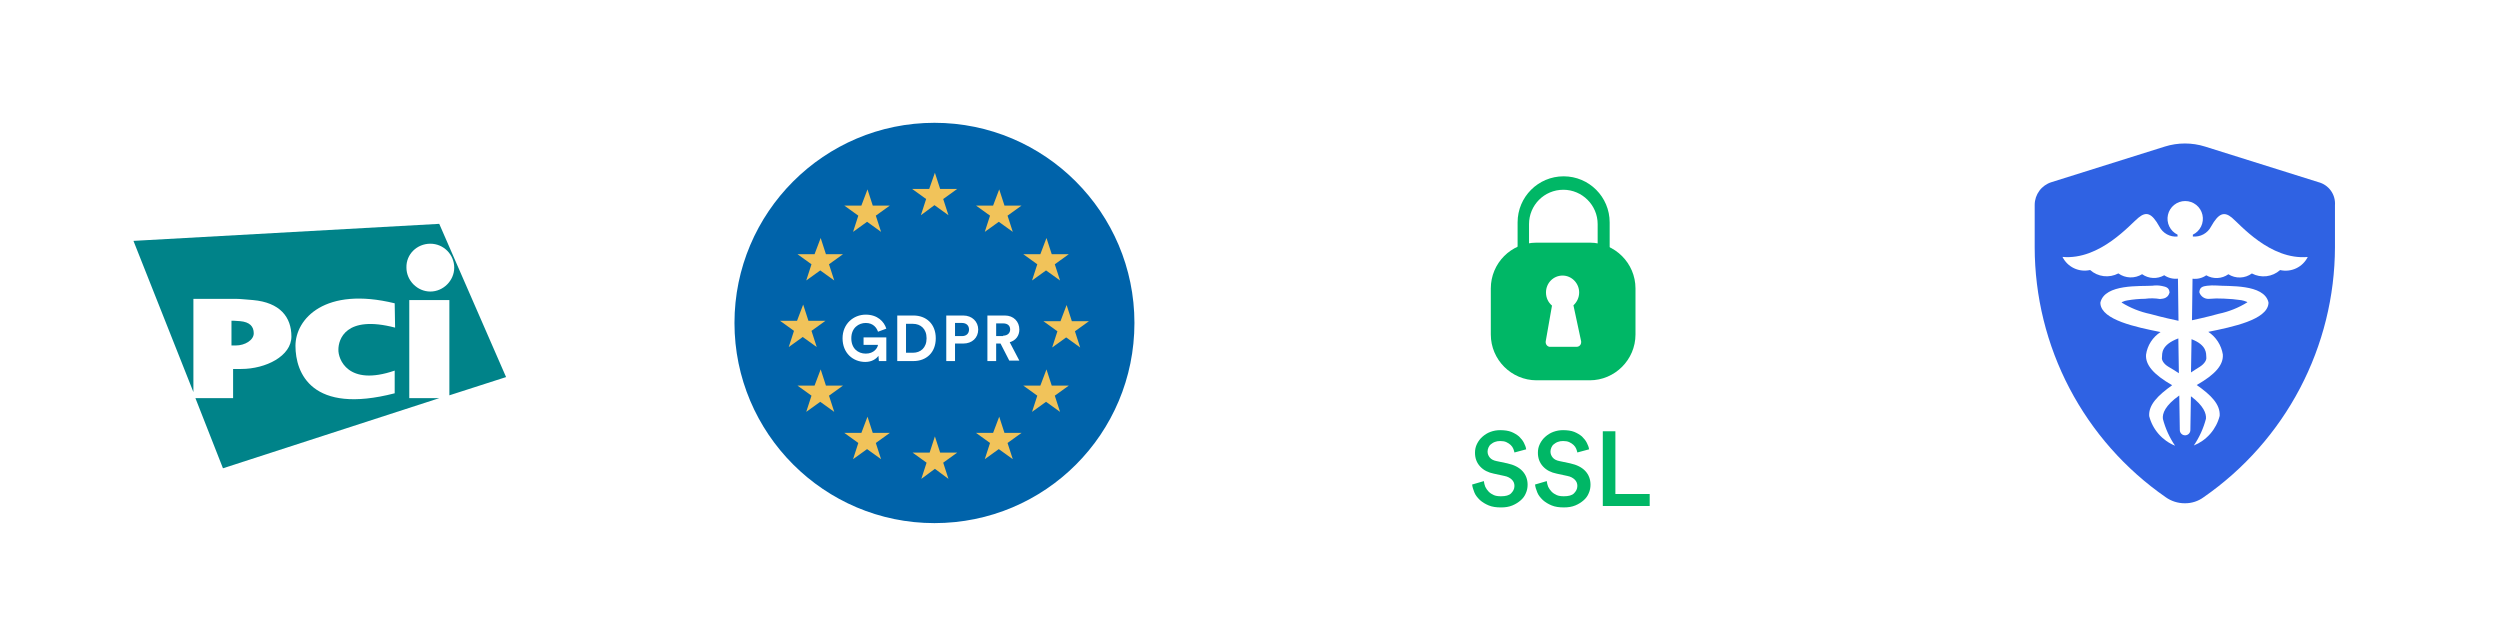 <svg width="591" height="151" viewBox="0 0 591 151" fill="none" xmlns="http://www.w3.org/2000/svg" aria-hidden="true"><g filter="url(#data-security-desktop_svg__a)"><rect x="15" y="15.92" width="120" height="120" rx="5.48" fill="#fff"/></g><path d="M96.752 94.124V70.933H106.231V93.453L119.636 89.141L103.837 52.917L31.549 56.942L45.719 92.687V70.646H55.677C56.826 70.646 58.358 70.837 59.794 70.933C66.209 71.508 68.89 74.958 68.89 79.558C68.89 84.158 62.858 87.224 57.018 87.224C56.347 87.224 55.773 87.224 55.103 87.224V94.124H46.198L52.709 110.703L103.837 94.124H96.752ZM93.305 87.608V92.974C73.677 98.053 69.848 88.183 69.848 81.762C69.848 75.341 76.837 67.675 93.305 71.7L93.401 77.45C81.624 74.383 79.997 80.325 79.997 82.625C79.901 84.829 82.199 91.441 93.305 87.608ZM101.731 57.613C104.891 57.613 107.38 60.2 107.38 63.267C107.38 66.333 104.795 68.921 101.731 68.921C98.667 68.921 96.082 66.333 96.082 63.267C95.986 60.104 98.571 57.613 101.731 57.613Z" fill="#008389"/><path d="M59.986 78.793C59.986 77.164 59.028 76.11 56.73 75.918C56.252 75.918 55.677 75.822 55.294 75.822H54.72V81.668H55.773C57.879 81.668 59.986 80.422 59.986 78.793Z" fill="#008389"/><g filter="url(#data-security-desktop_svg__b)"><rect x="162" y="15.92" width="120" height="120" rx="5.48" fill="#fff"/></g><path fill-rule="evenodd" clip-rule="evenodd" d="M220.905 123.665C194.836 123.665 173.629 102.44 173.629 76.348C173.629 50.257 194.836 29.031 220.905 29.031C246.974 29.031 268.181 50.257 268.181 76.348C268.181 102.543 247.077 123.665 220.905 123.665Z" fill="#0063AA"/><mask id="data-security-desktop_svg__c" style="mask-type:alpha" maskUnits="userSpaceOnUse" x="180" y="36" width="82" height="83"><path fill-rule="evenodd" clip-rule="evenodd" d="M180.043 77.278C180.043 99.85 198.353 118.073 220.801 118.176C243.353 118.176 261.56 99.85 261.663 77.382C261.663 54.811 243.353 36.588 220.905 36.484C198.25 36.484 180.043 54.707 180.043 77.278Z" fill="#fff"/></mask><g mask="url(#data-security-desktop_svg__c)"><path fill-rule="evenodd" clip-rule="evenodd" d="M221.008 40.835L222.25 44.666H226.284L222.974 47.047L224.215 50.878L220.905 48.497L217.698 50.878L218.939 47.047L215.629 44.666H219.664L221.008 40.835ZM221.008 103.166L222.25 106.996H226.284L222.974 109.378L224.215 113.209L221.008 110.827L217.801 113.209L219.043 109.378L215.732 106.996H219.767L221.008 103.166ZM252.146 72.104L253.388 75.935H257.422L254.112 78.316L255.353 82.147L252.043 79.766L248.732 82.147L249.974 78.316L246.664 75.935H250.698L252.146 72.104ZM189.87 72L191.112 75.831H195.146L191.836 78.213L193.077 82.044L189.767 79.662L186.457 82.044L187.698 78.213L184.388 75.831H188.422L189.87 72ZM194.008 56.262L195.25 60.093H199.284L195.974 62.475L197.215 66.306L193.905 63.924L190.595 66.306L191.836 62.475L188.526 60.093H192.56L194.008 56.262ZM205.077 44.77L206.319 48.6H210.353L207.043 50.982L208.284 54.813L204.974 52.431L201.664 54.813L202.905 50.982L199.595 48.6H203.629L205.077 44.77ZM247.388 56.262L248.629 60.093H252.664L249.353 62.475L250.595 66.306L247.284 63.924L243.974 66.306L245.215 62.475L241.905 60.093H245.939L247.388 56.262ZM236.215 44.77L237.457 48.6H241.491L238.181 50.982L239.422 54.813L236.112 52.431L232.801 54.813L234.043 50.982L230.732 48.6H234.767L236.215 44.77ZM194.008 87.324L195.25 91.155H199.284L195.974 93.536L197.215 97.367L193.905 94.986L190.595 97.367L191.836 93.536L188.526 91.155H192.56L194.008 87.324ZM205.077 98.506L206.319 102.337H210.353L207.043 104.719L208.284 108.55L204.974 106.168L201.664 108.55L202.905 104.719L199.595 102.337H203.629L205.077 98.506ZM247.388 87.324L248.629 91.155H252.664L249.353 93.536L250.595 97.367L247.284 94.986L243.974 97.367L245.215 93.536L241.905 91.155H245.939L247.388 87.324ZM236.215 98.506L237.457 102.337H241.491L238.181 104.719L239.422 108.55L236.112 106.168L232.801 108.55L234.043 104.719L230.732 102.337H234.767L236.215 98.506Z" fill="#F1C35A"/></g><path d="M207.767 85.356L207.663 84.114C207.146 84.838 206.112 85.563 204.56 85.563 201.663 85.563 199.181 83.492 199.181 79.972 199.181 76.555 201.767 74.381 204.663 74.381 207.457 74.381 209.008 76.037 209.525 77.694L207.56 78.419C207.25 77.487 206.422 76.348 204.663 76.348 203.008 76.348 201.25 77.487 201.25 79.972 201.25 82.353 202.801 83.596 204.663 83.596 206.629 83.596 207.457 82.25 207.56 81.525H204.146V79.765H209.525V85.356H207.767zM212.112 85.355V74.587H215.939C218.939 74.587 221.215 76.554 221.215 79.971 221.215 83.388 218.939 85.355 215.939 85.355H212.112zM215.836 83.388C217.595 83.388 219.043 82.249 219.043 79.971 219.043 77.693 217.595 76.554 215.836 76.554H214.181V83.388H215.836zM225.767 81.317V85.355H223.698V74.587H227.732C229.801 74.587 231.25 76.037 231.25 77.9 231.25 79.867 229.801 81.213 227.732 81.213H225.767V81.317zM227.422 79.453C228.457 79.453 229.077 78.832 229.077 77.9 229.077 76.968 228.457 76.347 227.422 76.347H225.767V79.453H227.422zM236.526 81.213H235.491V85.355H233.422V74.587H237.56C239.629 74.587 240.974 76.037 240.974 77.9 240.974 79.35 240.146 80.489 238.698 80.903L240.974 85.251H238.595L236.526 81.213zM237.146 79.35C238.181 79.35 238.801 78.728 238.801 77.9 238.801 76.968 238.181 76.451 237.146 76.451H235.491V79.453H237.146V79.35z" fill="#fff"/><g filter="url(#data-security-desktop_svg__d)"><rect x="309" y="15.92" width="120" height="120" rx="9.011" fill="#fff"/></g><path d="M358.016 106.966C357.949 106.696 357.881 106.425 357.746 106.087 357.611 105.749 357.408 105.478 357.138 105.207 356.867 104.937 356.529 104.734 356.124 104.531 355.718 104.328 355.178 104.26 354.637 104.26 354.164 104.26 353.758 104.328 353.42 104.463 353.015 104.599 352.744 104.802 352.474 105.004 352.203 105.207 352.001 105.478 351.865 105.816 351.73 106.155 351.663 106.425 351.663 106.763 351.663 107.305 351.865 107.778 352.203 108.184 352.541 108.59 353.082 108.861 353.758 108.996L356.327 109.537C357.881 109.876 359.098 110.484 359.909 111.364 360.72 112.243 361.126 113.326 361.126 114.611 361.126 115.288 360.991 115.964 360.72 116.573 360.45 117.25 360.044 117.791 359.503 118.265 358.963 118.738 358.354 119.144 357.543 119.482 356.732 119.821 355.853 119.956 354.84 119.956 353.69 119.956 352.744 119.821 351.933 119.482 351.122 119.144 350.446 118.738 349.838 118.197 349.297 117.656 348.824 117.114 348.553 116.438 348.283 115.761 348.08 115.152 348.013 114.544L350.784 113.732C350.852 114.205 350.919 114.611 351.122 115.085 351.325 115.491 351.595 115.897 351.933 116.235 352.271 116.573 352.677 116.844 353.15 117.047 353.623 117.25 354.164 117.317 354.84 117.317 355.921 117.317 356.732 117.114 357.205 116.641 357.678 116.167 358.016 115.626 358.016 114.882 358.016 114.273 357.814 113.799 357.408 113.393 357.003 112.988 356.394 112.649 355.651 112.514L353.15 111.973C351.798 111.702 350.716 111.161 349.905 110.281 349.094 109.402 348.689 108.319 348.689 107.034 348.689 106.29 348.824 105.613 349.162 104.937 349.5 104.26 349.905 103.719 350.446 103.245 350.987 102.772 351.595 102.366 352.339 102.095 353.082 101.825 353.826 101.689 354.637 101.689 355.651 101.689 356.597 101.825 357.273 102.095 357.949 102.366 358.625 102.772 359.098 103.178 359.571 103.651 359.977 104.125 360.247 104.666 360.517 105.207 360.72 105.681 360.788 106.222L358.016 106.966zM372.887 106.964C372.819 106.694 372.752 106.423 372.616 106.085 372.481 105.747 372.278 105.476 372.008 105.205 371.738 104.935 371.4 104.732 370.994 104.529 370.589 104.326 370.048 104.258 369.507 104.258 369.034 104.258 368.628 104.326 368.29 104.461 367.885 104.597 367.615 104.8 367.344 105.003 367.074 105.205 366.871 105.476 366.736 105.814 366.601 106.153 366.533 106.423 366.533 106.762 366.533 107.303 366.736 107.776 367.074 108.182 367.412 108.588 367.952 108.859 368.628 108.994L371.197 109.535C372.752 109.874 373.968 110.482 374.779 111.362 375.59 112.241 375.996 113.324 375.996 114.609 375.996 115.286 375.861 115.962 375.59 116.571 375.32 117.248 374.915 117.789 374.374 118.263 373.833 118.736 373.225 119.142 372.414 119.48 371.602 119.819 370.724 119.954 369.71 119.954 368.561 119.954 367.615 119.819 366.803 119.48 365.992 119.142 365.316 118.736 364.708 118.195 364.167 117.654 363.694 117.112 363.424 116.436 363.153 115.759 362.951 115.151 362.883 114.542L365.654 113.73C365.722 114.203 365.79 114.609 365.992 115.083 366.195 115.489 366.465 115.895 366.803 116.233 367.141 116.571 367.547 116.842 368.02 117.045 368.493 117.248 369.034 117.315 369.71 117.315 370.791 117.315 371.602 117.112 372.076 116.639 372.549 116.165 372.887 115.624 372.887 114.88 372.887 114.271 372.684 113.797 372.278 113.392 371.873 112.986 371.265 112.647 370.521 112.512L368.02 111.971C366.668 111.7 365.587 111.159 364.776 110.279 363.965 109.4 363.559 108.318 363.559 107.032 363.559 106.288 363.694 105.611 364.032 104.935 364.37 104.258 364.776 103.717 365.316 103.244 365.857 102.77 366.465 102.364 367.209 102.093 367.953 101.823 368.696 101.688 369.507 101.688 370.521 101.688 371.467 101.823 372.143 102.093 372.819 102.364 373.495 102.77 373.968 103.176 374.441 103.649 374.847 104.123 375.117 104.664 375.388 105.205 375.59 105.679 375.658 106.22L372.887 106.964zM378.903 119.615V101.958H381.877V116.774H389.988V119.615H378.903z" fill="#00B766"/><path fill-rule="evenodd" clip-rule="evenodd" d="M369.642 41.681C375.658 41.681 380.525 46.552 380.525 52.573V62.112C380.525 68.133 375.658 73.004 369.642 73.004C363.626 73.004 358.76 68.133 358.76 62.112V52.573C358.76 46.552 363.626 41.681 369.642 41.681ZM369.575 44.86C365.046 44.86 361.463 48.514 361.463 52.979V62.044C361.463 66.577 365.113 70.163 369.575 70.163C374.103 70.163 377.686 66.509 377.686 62.044V52.979C377.686 48.514 374.036 44.86 369.575 44.86Z" fill="#00B766"/><path fill-rule="evenodd" clip-rule="evenodd" d="M363.242 57.362H375.814C381.762 57.362 386.629 62.233 386.629 68.186V79.078C386.629 85.031 381.762 89.902 375.814 89.902H363.242C357.293 89.902 352.427 85.031 352.427 79.078V68.186C352.427 62.233 357.226 57.362 363.242 57.362Z" fill="#00B766"/><path fill-rule="evenodd" clip-rule="evenodd" d="M366.892 72.245C366.013 71.501 365.472 70.419 365.472 69.133C365.472 66.901 367.23 65.142 369.392 65.142C371.555 65.142 373.313 66.968 373.313 69.133C373.313 70.351 372.772 71.433 371.961 72.178L373.786 80.702C373.786 80.77 373.786 80.838 373.786 80.905C373.786 81.514 373.313 81.988 372.704 81.988H366.486C366.418 81.988 366.351 81.988 366.283 81.988C365.675 81.852 365.337 81.311 365.405 80.702L366.892 72.245Z" fill="#fff"/><g filter="url(#data-security-desktop_svg__e)"><rect x="456" y="15.92" width="120" height="120" rx="5.48" fill="#fff"/></g><path d="M548.076 43.062L521.275 34.649C518.178 33.677 514.857 33.677 511.761 34.649L484.961 43.065C483.818 43.421 482.818 44.132 482.106 45.094C481.394 46.057 481.006 47.221 481 48.418V58.446C481.013 70.063 483.836 81.504 489.228 91.794C494.62 102.083 502.422 110.916 511.967 117.538C513.278 118.472 514.848 118.974 516.458 118.973C518.081 119.001 519.668 118.491 520.971 117.521C530.515 110.899 538.319 102.07 543.719 91.785C549.119 81.499 551.955 70.062 551.986 58.446V48.503C552.075 47.282 551.732 46.069 551.017 45.074C550.302 44.08 549.261 43.368 548.076 43.062Z" fill="#2F62E3"/><path d="M527.619 51.452C525.814 49.964 524.501 50.336 522.694 53.556C522.293 54.333 521.668 54.971 520.902 55.391C520.135 55.81 519.26 55.99 518.39 55.909V55.474C519.244 55.065 519.933 54.377 520.345 53.523C520.757 52.67 520.867 51.702 520.657 50.778C520.446 49.855 519.929 49.03 519.188 48.439C518.447 47.848 517.528 47.526 516.581 47.526C515.633 47.526 514.714 47.848 513.973 48.439C513.233 49.03 512.715 49.855 512.505 50.778C512.294 51.702 512.404 52.67 512.816 53.523C513.228 54.377 513.918 55.065 514.772 55.474V55.915C513.901 55.996 513.026 55.814 512.26 55.394C511.494 54.973 510.87 54.333 510.47 53.556C508.665 50.287 507.353 49.961 505.545 51.452C503.675 52.936 496.439 61.541 487.57 60.735C488.155 61.909 489.117 62.852 490.302 63.413C491.488 63.974 492.827 64.121 494.106 63.83C495.003 64.629 496.123 65.135 497.316 65.278C498.51 65.422 499.718 65.197 500.779 64.633C501.592 65.216 502.559 65.545 503.559 65.578C504.558 65.612 505.545 65.347 506.395 64.82C507.151 65.358 508.046 65.668 508.973 65.712C509.9 65.756 510.821 65.532 511.624 65.067C512.573 65.717 513.725 66.002 514.867 65.872L514.996 75.84C514.809 75.778 514.623 75.778 514.436 75.711C514.436 75.711 511.443 75.094 508.325 74.227C505.917 73.725 503.616 72.804 501.527 71.505C501.593 71.442 501.656 71.442 501.713 71.376C502.108 71.188 502.529 71.063 502.962 71.004C504.323 70.771 505.699 70.648 507.079 70.635C508.279 70.47 509.496 70.491 510.69 70.697C510.69 70.568 512.438 70.884 512.872 69.15C512.88 69.142 512.887 69.132 512.891 69.122C512.896 69.111 512.898 69.1 512.898 69.089C512.898 69.078 512.896 69.067 512.891 69.056C512.887 69.046 512.88 69.036 512.872 69.028C512.744 67.852 511.81 67.789 511.067 67.604C510.328 67.453 509.569 67.432 508.823 67.542C506.076 67.727 497.595 67.048 496.536 71.507V71.813C496.909 75.651 504.894 77.324 510.757 78.498C509.837 79.088 509.055 79.868 508.463 80.787C507.871 81.705 507.483 82.74 507.326 83.821C507.139 86.236 509.07 88.524 513.499 91.064C510.129 93.479 507.884 95.705 508.071 98.368C508.471 99.931 509.232 101.379 510.294 102.594C511.355 103.81 512.687 104.759 514.182 105.365C512.872 103.439 511.901 101.302 511.312 99.047C511.127 97.74 511.874 95.824 515.18 93.492L515.309 101.662C515.309 101.993 515.441 102.31 515.675 102.544C515.908 102.778 516.226 102.909 516.556 102.909C516.887 102.909 517.204 102.778 517.438 102.544C517.672 102.31 517.803 101.993 517.803 101.662L517.932 93.675C520.925 95.904 521.612 97.759 521.487 98.999C520.899 101.253 519.929 103.39 518.618 105.316C520.115 104.712 521.448 103.764 522.51 102.548C523.572 101.332 524.332 99.883 524.729 98.319C524.915 95.597 522.667 93.368 519.301 91.015C523.791 88.475 525.664 86.187 525.475 83.772C525.3 82.697 524.904 81.668 524.314 80.752C523.723 79.836 522.95 79.052 522.042 78.448C527.845 77.271 535.89 75.602 536.263 71.764V71.457C535.204 67.061 526.722 67.744 523.978 67.493C523.229 67.444 522.478 67.464 521.733 67.555C520.981 67.683 520.046 67.74 519.928 68.979V69.108C520.078 69.566 520.371 69.963 520.764 70.242C521.157 70.52 521.629 70.665 522.111 70.656C523.314 70.543 524.524 70.523 525.73 70.594C527.108 70.638 528.483 70.761 529.847 70.962C530.275 71.041 530.694 71.165 531.096 71.332C531.158 71.397 531.282 71.397 531.282 71.461C529.194 72.761 526.893 73.683 524.485 74.184C521.367 75.05 518.373 75.667 518.373 75.667C518.339 75.664 518.305 75.667 518.272 75.678C518.24 75.689 518.211 75.707 518.186 75.731L518.315 65.886C519.458 66.028 520.613 65.742 521.558 65.082C522.361 65.546 523.282 65.77 524.209 65.725C525.136 65.681 526.031 65.371 526.787 64.833C527.624 65.365 528.603 65.632 529.594 65.599C530.585 65.566 531.544 65.234 532.343 64.647C533.405 65.211 534.613 65.436 535.806 65.292C537 65.148 538.12 64.642 539.017 63.843C540.296 64.134 541.636 63.988 542.821 63.426C544.007 62.865 544.969 61.922 545.554 60.748C536.67 61.544 529.434 52.936 527.619 51.452ZM512.587 86.684C511.463 86.004 510.954 85.076 511.091 84.456C511.152 83.589 510.843 81.547 514.959 79.997L515.088 88.23C514.292 87.727 513.466 87.171 512.593 86.684H512.587ZM521.569 84.456C521.698 85.076 521.131 86.003 520.072 86.684C519.324 87.118 518.637 87.612 517.951 88.047L518.08 80.181C521.764 81.6 521.513 83.578 521.574 84.447L521.569 84.456Z" fill="#fff"/><defs><filter id="data-security-desktop_svg__a" x="0" y=".92" width="150" height="150" filterUnits="userSpaceOnUse" color-interpolation-filters="sRGB"><feFlood flood-opacity="0" result="BackgroundImageFix"/><feColorMatrix in="SourceAlpha" values="0 0 0 0 0 0 0 0 0 0 0 0 0 0 0 0 0 0 127 0" result="hardAlpha"/><feOffset/><feGaussianBlur stdDeviation="7.5"/><feColorMatrix values="0 0 0 0 0 0 0 0 0 0 0 0 0 0 0 0 0 0 0.11 0"/><feBlend in2="BackgroundImageFix" result="effect1_dropShadow_193_4694"/><feBlend in="SourceGraphic" in2="effect1_dropShadow_193_4694" result="shape"/></filter><filter id="data-security-desktop_svg__b" x="147" y=".92" width="150" height="150" filterUnits="userSpaceOnUse" color-interpolation-filters="sRGB"><feFlood flood-opacity="0" result="BackgroundImageFix"/><feColorMatrix in="SourceAlpha" values="0 0 0 0 0 0 0 0 0 0 0 0 0 0 0 0 0 0 127 0" result="hardAlpha"/><feOffset/><feGaussianBlur stdDeviation="7.5"/><feColorMatrix values="0 0 0 0 0 0 0 0 0 0 0 0 0 0 0 0 0 0 0.11 0"/><feBlend in2="BackgroundImageFix" result="effect1_dropShadow_193_4694"/><feBlend in="SourceGraphic" in2="effect1_dropShadow_193_4694" result="shape"/></filter><filter id="data-security-desktop_svg__d" x="294" y=".92" width="150" height="150" filterUnits="userSpaceOnUse" color-interpolation-filters="sRGB"><feFlood flood-opacity="0" result="BackgroundImageFix"/><feColorMatrix in="SourceAlpha" values="0 0 0 0 0 0 0 0 0 0 0 0 0 0 0 0 0 0 127 0" result="hardAlpha"/><feOffset/><feGaussianBlur stdDeviation="7.5"/><feColorMatrix values="0 0 0 0 0 0 0 0 0 0 0 0 0 0 0 0 0 0 0.1 0"/><feBlend in2="BackgroundImageFix" result="effect1_dropShadow_193_4694"/><feBlend in="SourceGraphic" in2="effect1_dropShadow_193_4694" result="shape"/></filter><filter id="data-security-desktop_svg__e" x="441" y=".92" width="150" height="150" filterUnits="userSpaceOnUse" color-interpolation-filters="sRGB"><feFlood flood-opacity="0" result="BackgroundImageFix"/><feColorMatrix in="SourceAlpha" values="0 0 0 0 0 0 0 0 0 0 0 0 0 0 0 0 0 0 127 0" result="hardAlpha"/><feOffset/><feGaussianBlur stdDeviation="7.5"/><feColorMatrix values="0 0 0 0 0 0 0 0 0 0 0 0 0 0 0 0 0 0 0.11 0"/><feBlend in2="BackgroundImageFix" result="effect1_dropShadow_193_4694"/><feBlend in="SourceGraphic" in2="effect1_dropShadow_193_4694" result="shape"/></filter></defs></svg>